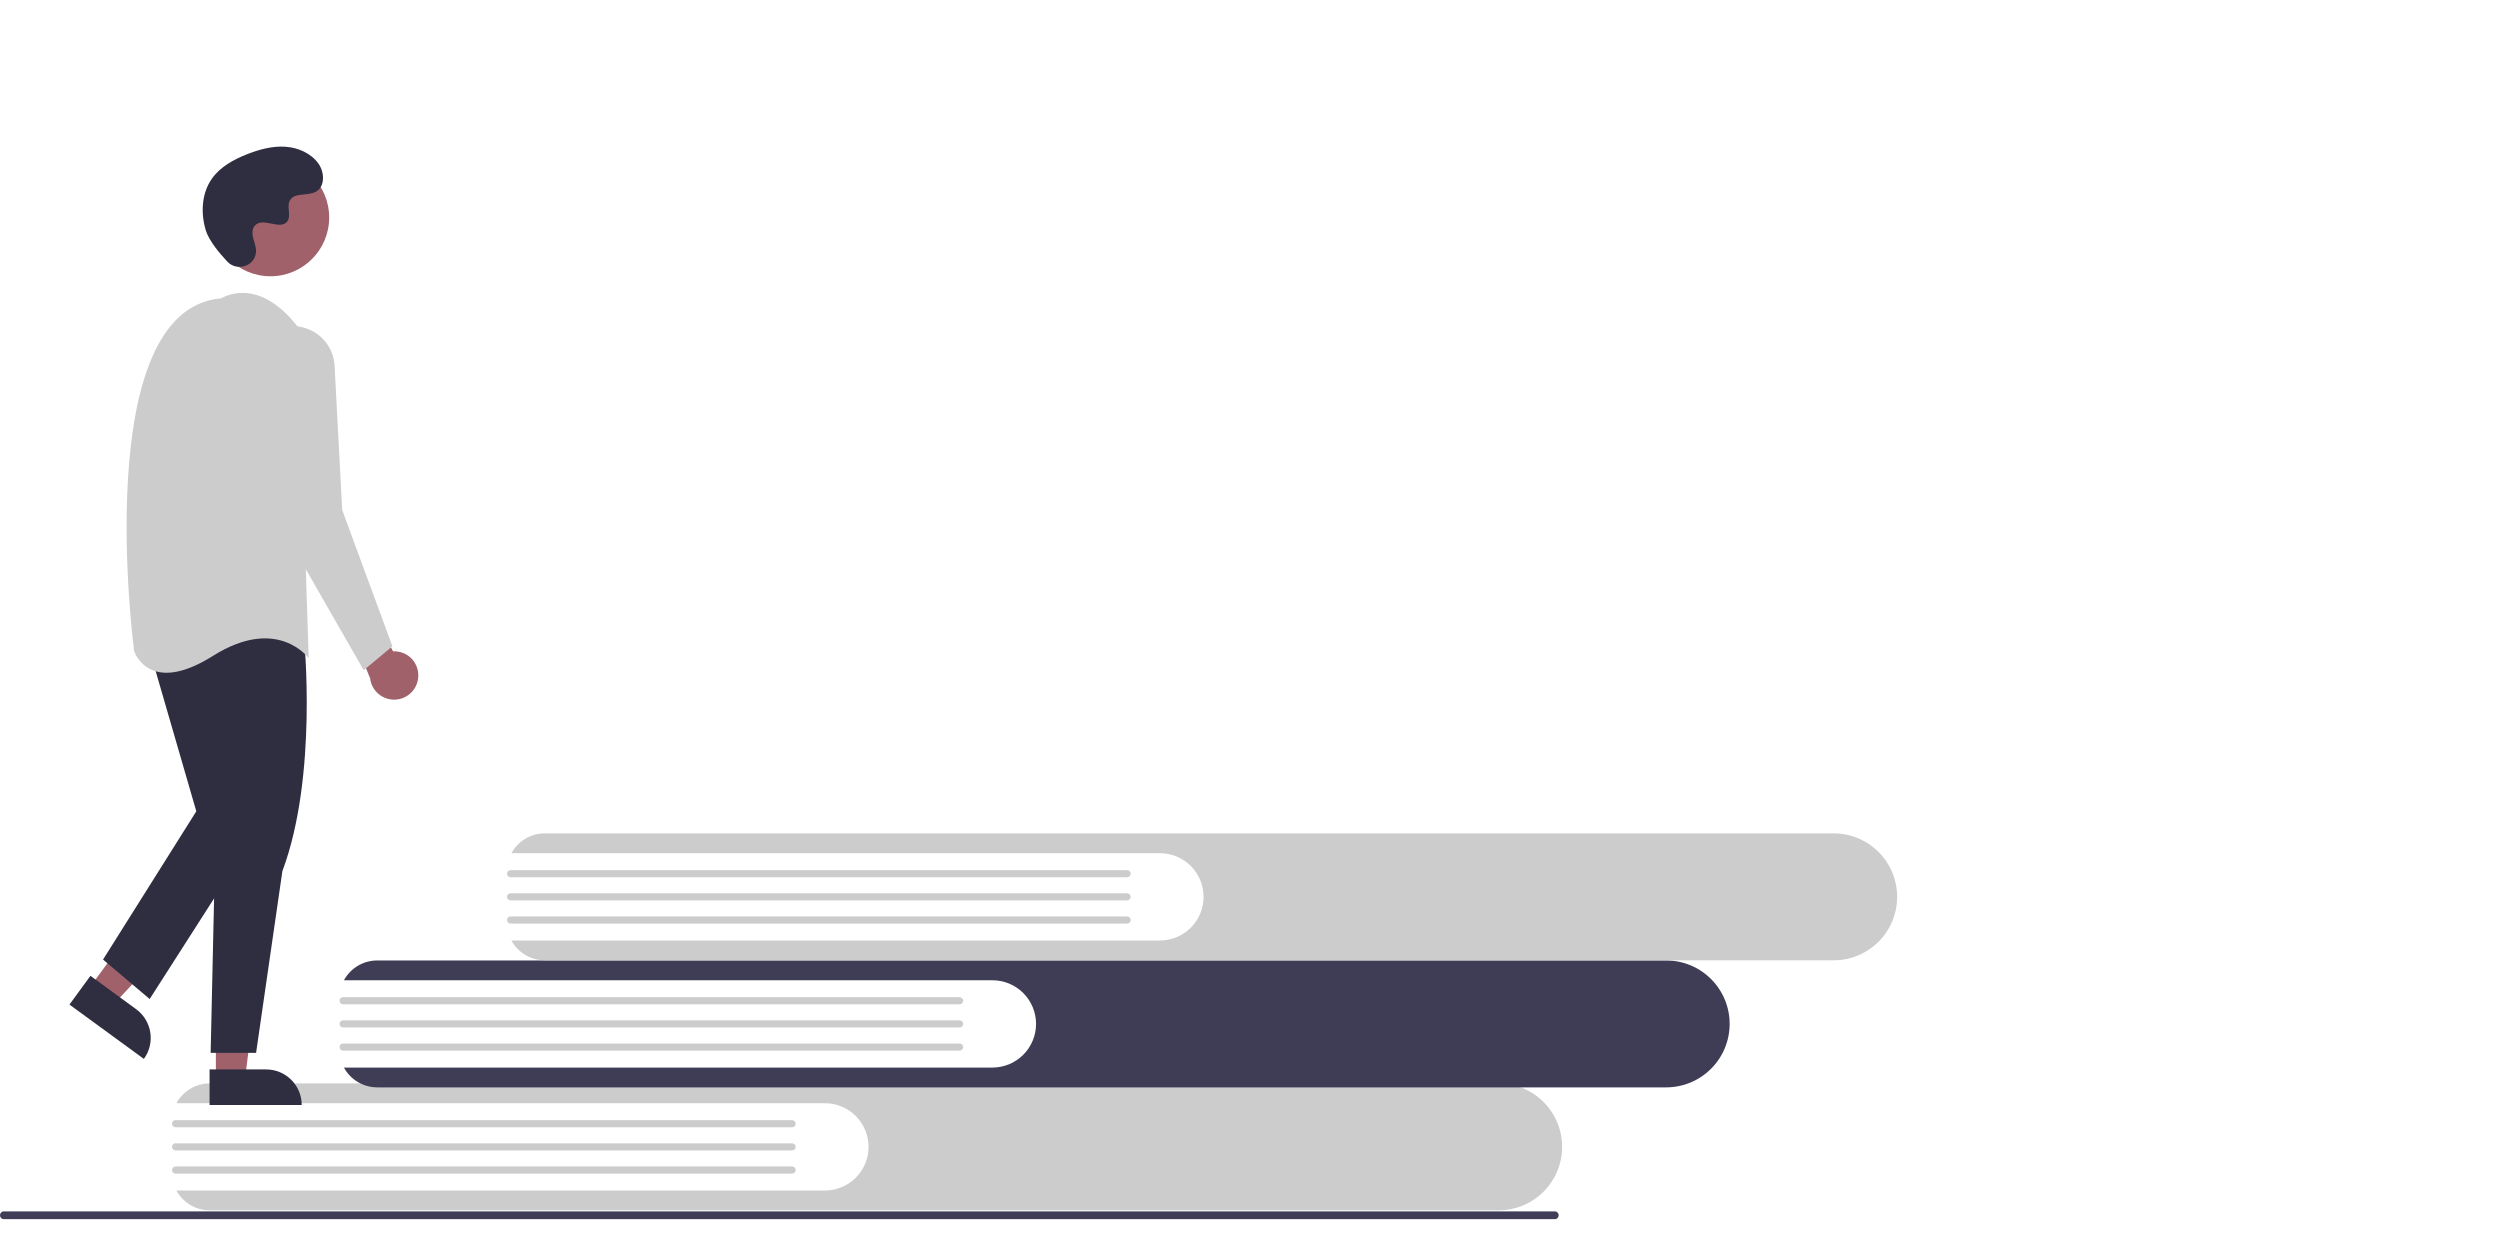 <svg width="324" height="160" viewBox="0 0 324 160" fill="none" xmlns="http://www.w3.org/2000/svg">
<g clip-path="url(#clip0_5_175)">
<path d="M106.909 154.292C108.409 154.291 109.847 153.694 110.907 152.633C111.968 151.572 112.563 150.134 112.563 148.634C112.563 147.134 111.968 145.695 110.907 144.634C109.847 143.573 108.409 142.977 106.909 142.976H22.865C23.288 142.2 23.912 141.552 24.671 141.1C25.431 140.649 26.298 140.41 27.181 140.41H194.239C196.418 140.412 198.508 141.28 200.048 142.822C201.588 144.364 202.453 146.454 202.453 148.634C202.452 150.813 201.586 152.903 200.046 154.445C198.507 155.986 196.418 156.854 194.239 156.858H27.181C26.298 156.858 25.431 156.619 24.671 156.167C23.912 155.716 23.288 155.068 22.865 154.292L106.909 154.292Z" fill="#CCCCCC"/>
<path d="M22.753 146.094H102.66C102.782 146.093 102.899 146.044 102.985 145.958C103.072 145.871 103.12 145.754 103.12 145.632C103.12 145.509 103.072 145.392 102.985 145.305C102.899 145.219 102.782 145.17 102.66 145.17H22.753C22.631 145.17 22.514 145.219 22.427 145.305C22.341 145.392 22.292 145.509 22.292 145.632C22.292 145.754 22.341 145.871 22.427 145.958C22.514 146.044 22.631 146.093 22.753 146.094Z" fill="#CCCCCC"/>
<path d="M22.753 149.096H102.66C102.782 149.096 102.9 149.047 102.986 148.961C103.073 148.874 103.122 148.756 103.122 148.634C103.122 148.511 103.073 148.394 102.986 148.307C102.9 148.221 102.782 148.172 102.66 148.172H22.753C22.631 148.172 22.513 148.221 22.427 148.307C22.34 148.394 22.291 148.511 22.291 148.634C22.291 148.756 22.34 148.874 22.427 148.961C22.513 149.047 22.631 149.096 22.753 149.096Z" fill="#CCCCCC"/>
<path d="M22.753 152.098H102.66C102.782 152.098 102.899 152.049 102.985 151.962C103.072 151.876 103.12 151.759 103.12 151.636C103.12 151.514 103.072 151.397 102.985 151.31C102.899 151.223 102.782 151.175 102.66 151.174H22.753C22.631 151.175 22.514 151.223 22.427 151.31C22.341 151.397 22.292 151.514 22.292 151.636C22.292 151.759 22.341 151.876 22.427 151.962C22.514 152.049 22.631 152.098 22.753 152.098Z" fill="#CCCCCC"/>
<path d="M128.618 138.357C130.118 138.356 131.556 137.759 132.616 136.698C133.677 135.637 134.272 134.199 134.272 132.699C134.272 131.199 133.677 129.76 132.616 128.699C131.556 127.638 130.118 127.042 128.618 127.041H44.574C44.996 126.265 45.62 125.617 46.38 125.165C47.139 124.714 48.007 124.475 48.89 124.475H215.948C218.127 124.477 220.217 125.345 221.757 126.887C223.297 128.429 224.162 130.519 224.162 132.699C224.161 134.878 223.295 136.968 221.755 138.509C220.215 140.051 218.127 140.919 215.948 140.923H48.89C48.007 140.922 47.139 140.684 46.38 140.232C45.62 139.781 44.996 139.133 44.574 138.357L128.618 138.357Z" fill="#3F3D56"/>
<path d="M44.462 130.159H124.369C124.491 130.158 124.608 130.109 124.694 130.023C124.781 129.936 124.829 129.819 124.829 129.697C124.829 129.574 124.781 129.457 124.694 129.37C124.608 129.284 124.491 129.235 124.369 129.235H44.462C44.34 129.235 44.222 129.283 44.136 129.37C44.049 129.457 44 129.574 44 129.697C44 129.819 44.049 129.937 44.136 130.023C44.222 130.11 44.34 130.159 44.462 130.159Z" fill="#CCCCCC"/>
<path d="M44.462 133.161H124.368C124.491 133.161 124.608 133.112 124.695 133.025C124.782 132.939 124.83 132.821 124.83 132.699C124.83 132.576 124.782 132.459 124.695 132.372C124.608 132.286 124.491 132.237 124.368 132.237H44.462C44.34 132.237 44.222 132.286 44.136 132.372C44.049 132.459 44 132.576 44 132.699C44 132.821 44.049 132.939 44.136 133.025C44.222 133.112 44.34 133.161 44.462 133.161Z" fill="#CCCCCC"/>
<path d="M44.462 136.163H124.369C124.491 136.163 124.608 136.114 124.694 136.027C124.781 135.941 124.829 135.823 124.829 135.701C124.829 135.579 124.781 135.461 124.694 135.375C124.608 135.288 124.491 135.239 124.369 135.239H44.462C44.401 135.239 44.341 135.251 44.285 135.274C44.229 135.297 44.178 135.331 44.135 135.374C44.092 135.417 44.058 135.468 44.034 135.524C44.011 135.58 43.999 135.64 43.999 135.701C43.999 135.762 44.011 135.822 44.034 135.878C44.058 135.934 44.092 135.985 44.135 136.028C44.178 136.071 44.229 136.105 44.285 136.128C44.341 136.151 44.401 136.163 44.462 136.163Z" fill="#CCCCCC"/>
<path d="M150.326 121.89C151.826 121.889 153.264 121.293 154.325 120.232C155.385 119.171 155.981 117.732 155.981 116.232C155.981 114.732 155.385 113.293 154.325 112.232C153.264 111.172 151.826 110.575 150.326 110.574H66.282C66.705 109.798 67.329 109.15 68.088 108.699C68.848 108.247 69.715 108.008 70.599 108.008H237.656C239.836 108.01 241.925 108.878 243.465 110.42C245.006 111.962 245.871 114.052 245.87 116.232C245.869 118.411 245.004 120.501 243.464 122.043C241.924 123.584 239.835 124.452 237.656 124.456H70.599C69.715 124.456 68.848 124.217 68.088 123.765C67.329 123.314 66.705 122.666 66.282 121.89L150.326 121.89Z" fill="#CCCCCC"/>
<path d="M66.171 113.692H146.077C146.199 113.691 146.317 113.643 146.403 113.556C146.489 113.469 146.538 113.352 146.538 113.23C146.538 113.108 146.489 112.99 146.403 112.904C146.317 112.817 146.199 112.768 146.077 112.768H66.171C66.048 112.768 65.931 112.817 65.844 112.903C65.757 112.99 65.709 113.107 65.709 113.23C65.709 113.352 65.757 113.47 65.844 113.556C65.931 113.643 66.048 113.692 66.171 113.692Z" fill="#CCCCCC"/>
<path d="M66.171 116.694H146.077C146.138 116.694 146.198 116.682 146.254 116.659C146.31 116.636 146.361 116.602 146.404 116.559C146.446 116.516 146.48 116.465 146.504 116.409C146.527 116.353 146.539 116.293 146.539 116.232C146.539 116.171 146.527 116.111 146.504 116.055C146.48 115.999 146.446 115.948 146.404 115.905C146.361 115.863 146.31 115.829 146.254 115.805C146.198 115.782 146.138 115.77 146.077 115.77H66.171C66.11 115.77 66.05 115.782 65.994 115.805C65.938 115.829 65.887 115.863 65.844 115.905C65.801 115.948 65.767 115.999 65.744 116.055C65.721 116.111 65.709 116.171 65.709 116.232C65.709 116.293 65.721 116.353 65.744 116.409C65.767 116.465 65.801 116.516 65.844 116.559C65.887 116.602 65.938 116.636 65.994 116.659C66.05 116.682 66.11 116.694 66.171 116.694Z" fill="#CCCCCC"/>
<path d="M66.171 119.696H146.077C146.199 119.696 146.317 119.648 146.404 119.561C146.49 119.474 146.539 119.357 146.539 119.234C146.539 119.112 146.49 118.994 146.404 118.908C146.317 118.821 146.199 118.772 146.077 118.772H66.171C66.11 118.772 66.05 118.784 65.994 118.808C65.938 118.831 65.887 118.865 65.844 118.908C65.801 118.951 65.767 119.002 65.744 119.058C65.721 119.114 65.709 119.174 65.709 119.234C65.709 119.295 65.721 119.355 65.744 119.411C65.767 119.467 65.801 119.518 65.844 119.561C65.887 119.604 65.938 119.638 65.994 119.661C66.05 119.684 66.11 119.696 66.171 119.696Z" fill="#CCCCCC"/>
<path d="M54.19 87.917C54.247 87.465 54.205 87.006 54.066 86.572C53.926 86.139 53.694 85.741 53.384 85.406C53.074 85.072 52.695 84.81 52.273 84.638C51.851 84.467 51.396 84.389 50.941 84.412L45.432 74.305L44.192 78.645L47.967 87.907C48.056 88.669 48.421 89.372 48.994 89.882C49.567 90.393 50.307 90.675 51.074 90.677C51.841 90.678 52.582 90.398 53.156 89.889C53.731 89.38 54.098 88.679 54.19 87.917Z" fill="#A0616A"/>
<path d="M11.74 127.823L14.808 130.064L24.911 119.293L20.381 115.986L11.74 127.823Z" fill="#A0616A"/>
<path d="M18.647 137.235L9.002 130.193L11.722 126.466L17.641 130.787C18.629 131.509 19.291 132.594 19.479 133.803C19.668 135.012 19.369 136.246 18.647 137.235Z" fill="#2F2E41"/>
<path d="M27.976 139.683L31.776 139.683L33.584 125.026L27.976 125.026L27.976 139.683Z" fill="#A0616A"/>
<path d="M39.104 143.211L27.162 143.211L27.162 138.597L34.49 138.597C35.714 138.597 36.887 139.083 37.752 139.948C38.618 140.813 39.104 141.987 39.104 143.211Z" fill="#2F2E41"/>
<path d="M39.388 82.519C39.388 82.519 41.247 100.495 36.598 112.893L33.189 136.448H27.3L27.92 108.554L25.75 83.759C25.75 83.759 30.09 72.601 39.388 82.519Z" fill="#2F2E41"/>
<path d="M19.242 83.759L25.441 105.144L13.353 124.36L19.397 129.474L33.189 107.934L29.16 81.589L19.242 83.759Z" fill="#2F2E41"/>
<path d="M35.05 35.803C39.254 35.803 42.662 32.395 42.662 28.191C42.662 23.986 39.254 20.578 35.05 20.578C30.846 20.578 27.438 23.986 27.438 28.191C27.438 32.395 30.846 35.803 35.05 35.803Z" fill="#A0616A"/>
<path d="M28.695 38.663C28.695 38.663 33.344 35.563 38.613 42.382L40.008 85.308C40.008 85.308 35.979 79.73 27.61 84.998C19.242 90.267 17.382 84.379 17.382 84.379C17.382 84.379 11.493 40.057 28.695 38.663Z" fill="#CCCCCC"/>
<path d="M38.238 42.274C39.575 42.346 40.838 42.91 41.785 43.858C42.731 44.805 43.293 46.069 43.364 47.406L44.347 66.092L50.856 83.759L47.136 86.858L35.049 65.782L32.574 48.459C32.461 47.665 32.525 46.855 32.761 46.089C32.998 45.323 33.402 44.619 33.944 44.027C34.486 43.436 35.152 42.972 35.894 42.668C36.637 42.365 37.437 42.23 38.238 42.274Z" fill="#CCCCCC"/>
<path d="M29.457 33.901C30.701 35.226 33.012 34.515 33.175 32.704C33.187 32.563 33.186 32.422 33.172 32.281C33.088 31.479 32.625 30.751 32.736 29.904C32.761 29.693 32.839 29.492 32.964 29.32C33.956 27.992 36.283 29.914 37.219 28.712C37.793 27.975 37.119 26.814 37.559 25.99C38.14 24.903 39.862 25.439 40.942 24.844C42.143 24.181 42.071 22.338 41.28 21.217C40.316 19.85 38.625 19.12 36.955 19.015C35.286 18.91 33.627 19.361 32.069 19.969C30.297 20.659 28.541 21.613 27.451 23.171C26.126 25.064 25.998 27.611 26.661 29.825C27.064 31.172 28.44 32.818 29.457 33.901Z" fill="#2F2E41"/>
<path d="M0 157.5C0 157.777 0.211 158 0.473 158H201.527C201.789 158 202 157.777 202 157.5C202 157.223 201.789 157 201.527 157H0.473C0.211 157 0 157.223 0 157.5Z" fill="#3F3D58"/>
</g>
<defs>
<clipPath id="clip0_5_175">
<rect width="323.131" height="160" fill="white" transform="matrix(-1 0 0 1 323.134 0)"/>
</clipPath>
</defs>
</svg>
